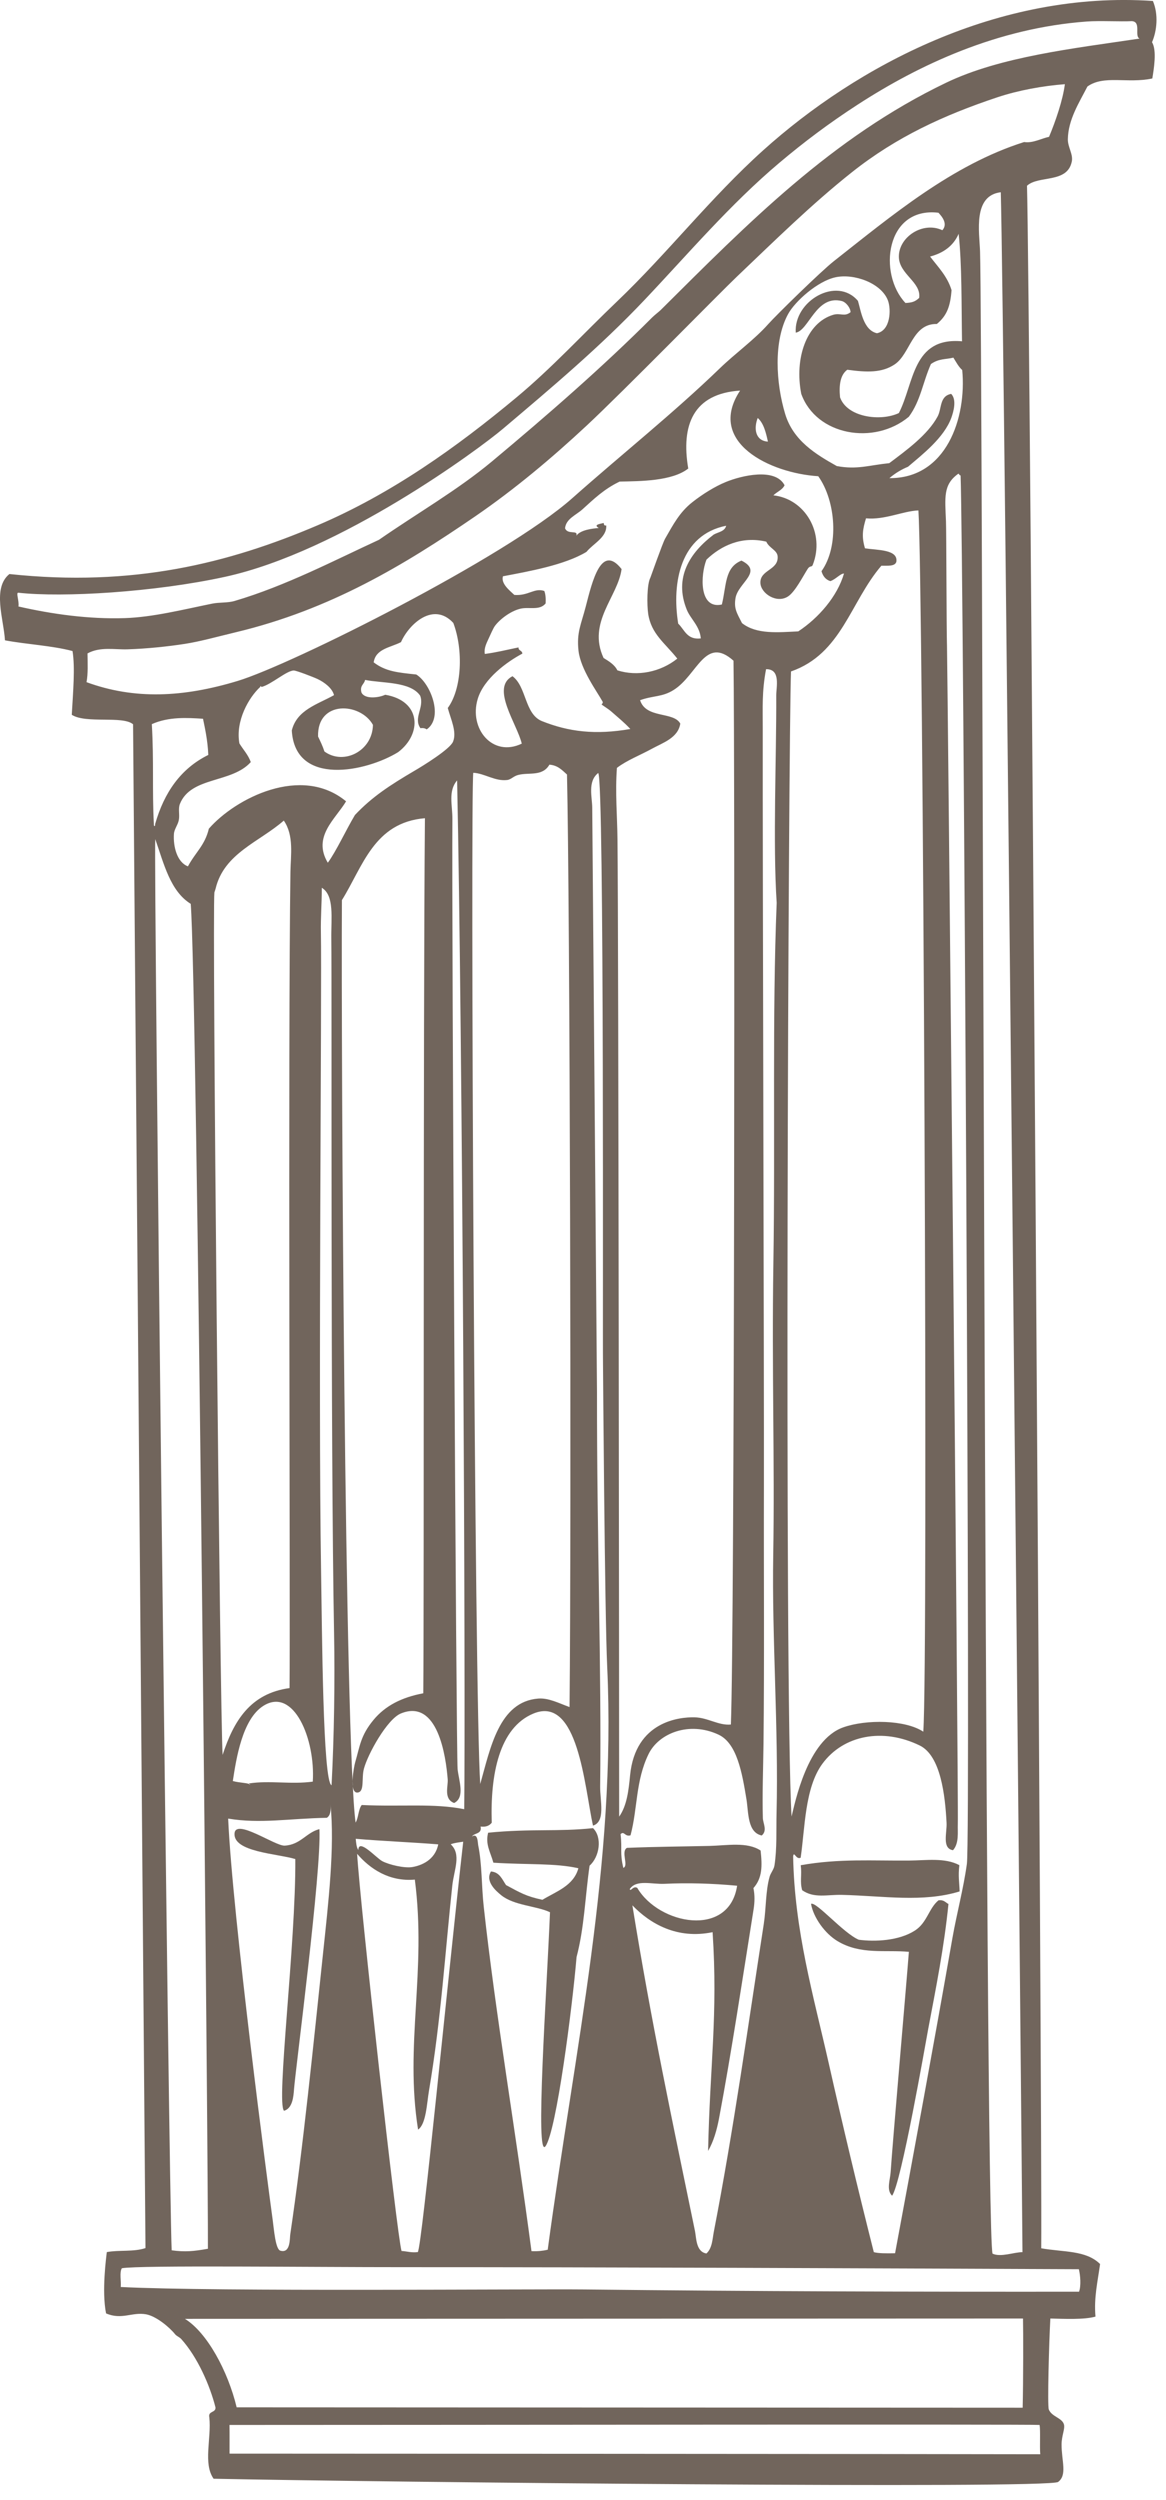 <svg width="56" height="120" viewBox="0 0 56 120" version="1.1" xmlns="http://www.w3.org/2000/svg" xmlns:xlink="http://www.w3.org/1999/xlink">
<g id="Canvas" fill="none">
<g id="Logo">
<g id="Vector">
<path fill-rule="evenodd" clip-rule="evenodd" d="M 6.391 34.765C 5.892 34.341 4.125 34.747 3.447 34.309C 3.508 33.237 3.613 32.036 3.483 31.249C 2.49 30.987 1.295 30.932 0.238 30.735C 0.182 29.735 -0.382 28.224 0.452 27.553C 6.402 28.187 10.979 27.036 15.255 25.213C 18.8 23.702 21.927 21.471 24.805 19.075C 26.504 17.662 28.01 16.02 29.628 14.476C 32.066 12.15 34.122 9.492 36.649 7.219C 41.159 3.16 47.961 -0.459 55.371 0.047C 55.646 0.697 55.563 1.486 55.328 2.028C 55.572 2.412 55.411 3.345 55.343 3.767C 54.148 4.022 53.015 3.587 52.226 4.153C 51.826 4.933 51.303 5.737 51.286 6.68C 51.28 7.065 51.551 7.404 51.475 7.759C 51.256 8.813 49.885 8.403 49.324 8.916C 49.47 13.96 50.06 102.455 50.008 107.915C 51.087 108.107 52.154 108 52.834 108.671C 52.716 109.537 52.534 110.274 52.613 111.194C 52.065 111.35 51.102 111.301 50.446 111.286C 50.384 112.395 50.299 115.468 50.371 115.651C 50.507 116 51.006 116.051 51.098 116.366C 51.16 116.579 50.986 116.909 50.985 117.327C 50.981 118.121 51.268 118.792 50.82 119.13C 50.364 119.47 17.887 119.138 10.258 118.976C 9.746 118.247 10.159 117.038 10.054 116.039C 9.98 115.707 10.363 115.827 10.35 115.556C 10.081 114.494 9.488 113.14 8.703 112.269C 8.617 112.175 8.487 112.138 8.402 112.033C 8.158 111.726 7.514 111.174 7.014 111.084C 6.343 110.965 5.844 111.365 5.094 111.04C 4.876 109.963 5.109 108.299 5.129 108.098C 5.711 107.987 6.424 108.096 6.987 107.905L 6.391 34.765ZM 54.359 1.015C 53.82 1.045 52.838 0.986 52.199 1.033C 47.907 1.346 44.155 3.101 41.192 5.022C 39.835 5.901 38.622 6.81 37.433 7.813C 35.064 9.81 33.054 12.182 30.946 14.406C 28.824 16.645 26.488 18.608 24.156 20.581C 22.986 21.571 16.35 26.478 10.809 27.687C 7.415 28.427 3.017 28.687 0.881 28.45C 0.753 28.436 0.929 28.848 0.886 29.11C 2.516 29.482 4.273 29.724 5.99 29.669C 7.341 29.625 8.789 29.258 10.185 28.975C 10.543 28.902 10.926 28.945 11.264 28.846C 13.725 28.123 16.108 26.872 18.2 25.91C 20.035 24.636 21.978 23.525 23.631 22.145C 26.269 19.943 28.943 17.619 31.316 15.243C 31.446 15.113 31.652 14.96 31.733 14.879C 35.901 10.739 39.943 6.606 45.445 3.968C 48.065 2.711 51.593 2.321 54.728 1.852C 54.468 1.727 54.826 1.045 54.359 1.015ZM 47.907 4.668C 45.326 5.528 43.05 6.574 40.918 8.265C 38.98 9.801 37.195 11.562 35.379 13.29C 34.599 14.031 29.895 18.827 28.176 20.428C 26.519 21.972 24.725 23.481 22.812 24.792C 19.386 27.139 15.857 29.263 11.336 30.345C 10.418 30.565 9.61 30.792 8.881 30.905C 8.07 31.031 7.046 31.139 6.123 31.167C 5.507 31.188 4.815 31.029 4.203 31.363C 4.208 31.843 4.233 32.345 4.155 32.743C 6.466 33.59 8.813 33.472 11.415 32.684C 14.017 31.896 24.292 26.748 27.483 23.914C 29.857 21.807 32.332 19.842 34.574 17.676C 35.321 16.954 36.228 16.309 36.896 15.557C 37.288 15.117 39.43 13.02 40.052 12.532C 42.802 10.371 45.722 7.911 49.186 6.818C 49.611 6.882 50.015 6.642 50.383 6.568C 50.695 5.823 51.047 4.801 51.143 4.041C 50.086 4.121 48.901 4.337 47.907 4.668ZM 47.069 12.055C 47.199 15.813 47.288 106.855 47.669 108.173C 48.074 108.358 48.702 108.097 49.107 108.101C 49.086 104.997 48.228 14.807 48.065 9.227C 46.723 9.388 47.035 11.13 47.069 12.055ZM 43.488 14.544C 43.781 14.525 43.932 14.497 44.146 14.299C 44.251 13.535 43.18 13.166 43.17 12.326C 43.157 11.384 44.313 10.609 45.259 11.05C 45.531 10.748 45.251 10.403 45.071 10.211C 42.526 9.915 42.165 13.151 43.488 14.544ZM 44.67 12.314C 45.05 12.815 45.493 13.251 45.701 13.926C 45.643 14.678 45.491 15.144 44.994 15.551C 43.806 15.528 43.723 16.983 42.971 17.489C 42.355 17.902 41.637 17.876 40.694 17.747C 40.369 17.983 40.285 18.456 40.345 19.07C 40.685 20.037 42.301 20.24 43.17 19.826C 43.906 18.408 43.807 16.168 46.203 16.382C 46.174 14.632 46.203 12.706 46.041 11.223C 45.794 11.794 45.321 12.142 44.67 12.314ZM 42.648 14.431C 42.336 13.587 41.013 13.113 40.117 13.311C 39.265 13.5 38.191 14.455 37.853 15.07C 37.138 16.37 37.267 18.402 37.71 19.87C 38.1 21.158 39.187 21.808 40.19 22.371C 41.171 22.551 41.72 22.332 42.71 22.231C 43.532 21.613 44.554 20.874 45.031 19.991C 45.238 19.61 45.112 19.014 45.683 18.906C 45.959 19.185 45.793 19.767 45.693 20.046C 45.34 21.015 44.297 21.817 43.61 22.403C 43.314 22.527 43.016 22.694 42.715 22.95C 45.447 22.971 46.432 20.067 46.213 17.761C 46.033 17.601 45.919 17.375 45.788 17.166C 45.425 17.259 45.099 17.2 44.71 17.474C 44.32 18.349 44.216 19.238 43.65 20.003C 41.984 21.392 39.202 20.906 38.482 18.905C 38.151 17.204 38.724 15.502 40.011 15.112C 40.365 15.005 40.553 15.222 40.849 14.985C 40.851 14.79 40.638 14.502 40.426 14.449C 39.197 14.139 38.838 15.878 38.217 15.967C 38.119 14.444 40.186 13.242 41.205 14.442C 41.349 14.924 41.463 15.843 42.116 15.995C 42.772 15.864 42.805 14.859 42.648 14.431ZM 29.367 34.159C 29.193 34.005 28.929 33.859 28.885 33.803C 28.899 33.821 28.971 33.732 28.944 33.683C 28.679 33.2 27.882 32.129 27.784 31.232C 27.688 30.355 27.909 29.972 28.128 29.129C 28.45 27.874 28.88 26.079 29.853 27.315C 29.681 28.64 28.193 29.866 28.988 31.582C 29.247 31.742 29.511 31.897 29.652 32.176C 30.613 32.481 31.719 32.26 32.529 31.613C 31.938 30.867 31.275 30.432 31.131 29.465C 31.07 29.051 31.065 28.05 31.237 27.724C 31.246 27.707 31.826 26.059 31.942 25.858C 32.334 25.175 32.638 24.589 33.247 24.108C 33.727 23.728 34.336 23.348 34.859 23.135C 35.613 22.826 37.237 22.437 37.681 23.292C 37.572 23.521 37.314 23.605 37.144 23.776C 38.663 23.942 39.639 25.59 39.032 27.121C 38.988 27.233 38.901 27.137 38.794 27.302C 38.56 27.667 38.187 28.409 37.845 28.63C 37.299 28.984 36.538 28.484 36.52 27.981C 36.494 27.346 37.388 27.374 37.349 26.715C 37.331 26.403 36.943 26.316 36.803 25.999C 35.614 25.72 34.63 26.191 33.93 26.862C 33.641 27.593 33.562 29.259 34.669 29.016C 34.894 28.106 34.794 27.238 35.61 26.908C 36.679 27.439 35.445 27.974 35.324 28.711C 35.244 29.209 35.381 29.407 35.636 29.908C 36.339 30.465 37.39 30.347 38.338 30.306C 39.317 29.662 40.217 28.623 40.535 27.529C 40.365 27.524 40.139 27.807 39.879 27.894C 39.652 27.822 39.522 27.653 39.454 27.417C 40.314 26.215 40.14 24.033 39.298 22.858C 36.999 22.716 33.905 21.232 35.545 18.748C 33.292 18.894 32.702 20.407 33.055 22.489C 32.28 23.1 30.737 23.096 29.76 23.115C 29.007 23.476 28.522 23.953 27.971 24.45C 27.663 24.727 27.181 24.902 27.138 25.357C 27.266 25.687 27.777 25.414 27.681 25.713C 27.883 25.428 28.472 25.366 28.758 25.344C 28.502 25.191 28.761 25.156 28.995 25.102C 29.003 25.175 29.015 25.244 29.116 25.221C 29.157 25.789 28.49 26.09 28.167 26.489C 27.12 27.123 25.383 27.428 24.155 27.661C 24.05 28.012 24.476 28.343 24.703 28.556C 25.385 28.607 25.655 28.205 26.141 28.365C 26.205 28.522 26.216 28.733 26.205 28.964C 25.92 29.316 25.414 29.122 25.008 29.214C 24.51 29.327 23.975 29.75 23.756 30.064C 23.687 30.161 23.544 30.485 23.46 30.667C 23.36 30.885 23.236 31.129 23.285 31.389C 23.875 31.31 24.27 31.204 24.903 31.075C 24.894 31.245 25.085 31.214 25.086 31.374C 24.361 31.758 23.238 32.565 22.943 33.551C 22.515 34.974 23.655 36.365 25.059 35.694C 24.842 34.762 23.547 33.006 24.613 32.457C 25.292 32.96 25.19 34.252 26.011 34.606C 27.316 35.13 28.601 35.281 30.274 34.991C 29.97 34.666 29.695 34.449 29.367 34.159ZM 36.881 21.198C 36.784 20.751 36.677 20.317 36.392 20.062C 36.202 20.534 36.253 21.155 36.881 21.198ZM 45.433 25.029C 45.454 25.576 45.457 30.271 45.482 31.028C 45.503 31.69 46.044 86.356 46.001 87.546C 45.986 87.933 46.072 88.468 45.771 88.808C 45.228 88.724 45.487 87.968 45.461 87.491C 45.393 86.191 45.184 84.274 44.171 83.781C 42.398 82.918 40.508 83.284 39.497 84.659C 38.648 85.814 38.663 87.758 38.454 89.168C 38.228 89.284 38.128 88.807 38.093 89.111C 38.156 92.661 39.074 95.812 39.794 98.998C 40.49 102.084 41.168 104.934 41.967 108.1C 42.18 108.161 42.56 108.162 42.988 108.153C 43.909 103.198 44.842 98.164 45.745 93.01C 45.952 91.836 46.269 90.674 46.437 89.463C 46.629 88.086 46.268 26.415 46.136 22.864C 46.133 22.827 46.127 22.793 46.075 22.804C 46.071 22.767 46.066 22.733 46.015 22.745C 45.291 23.268 45.388 23.873 45.433 25.029ZM 44.109 24.499C 43.366 24.53 42.482 24.966 41.592 24.879C 41.431 25.406 41.375 25.756 41.543 26.32C 42.143 26.41 43.145 26.368 43.049 26.968C 42.978 27.195 42.627 27.149 42.33 27.154C 40.83 28.905 40.426 31.381 37.99 32.229C 37.869 35.212 37.665 81.068 38.016 87.191C 38.181 86.545 38.766 83.523 40.501 82.91C 41.605 82.519 43.484 82.546 44.343 83.119C 44.585 79.844 44.337 28.046 44.109 24.499ZM 32.572 29.933C 32.881 30.226 32.988 30.719 33.657 30.644C 33.613 30.056 33.17 29.716 32.986 29.27C 32.355 27.717 33.135 26.527 34.278 25.659C 34.495 25.537 34.812 25.51 34.875 25.235C 32.687 25.671 32.253 27.942 32.572 29.933ZM 15.253 32.593C 15.048 32.496 14.225 32.181 14.109 32.183C 13.766 32.187 13.033 32.854 12.555 32.976C 12.555 32.942 12.506 32.908 12.495 32.976C 11.952 33.474 11.301 34.6 11.498 35.684C 11.681 35.981 11.917 36.226 12.045 36.579C 11.128 37.602 9.172 37.264 8.641 38.587C 8.546 38.825 8.641 39.102 8.587 39.368C 8.539 39.606 8.366 39.804 8.353 40.03C 8.313 40.641 8.507 41.39 9.026 41.584C 9.4 40.89 9.835 40.585 10.031 39.776C 11.304 38.317 14.475 36.689 16.621 38.463C 16.118 39.31 14.992 40.156 15.744 41.41C 16.15 40.856 16.613 39.845 17.047 39.119C 17.865 38.25 18.733 37.685 19.908 36.995C 20.312 36.76 21.608 35.963 21.758 35.6C 21.95 35.134 21.655 34.535 21.505 33.983C 22.187 33.059 22.257 31.191 21.772 29.901C 20.819 28.867 19.648 29.945 19.259 30.821C 18.759 31.083 18.045 31.134 17.947 31.792C 18.519 32.23 19.101 32.281 19.992 32.375C 20.686 32.802 21.315 34.447 20.493 35.011C 20.424 34.961 20.333 34.933 20.193 34.953C 19.839 34.455 20.392 33.957 20.18 33.393C 19.709 32.701 18.351 32.802 17.534 32.635C 17.493 32.853 17.272 32.894 17.359 33.236C 17.513 33.574 18.187 33.496 18.501 33.347C 20.243 33.642 20.271 35.234 19.122 36.102C 17.599 37.042 14.171 37.769 14.014 35.063C 14.257 34.072 15.243 33.813 16.041 33.367C 15.962 33.036 15.587 32.752 15.253 32.593ZM 32.358 33.115C 31.798 33.468 31.399 33.375 30.742 33.608C 31.024 34.506 32.355 34.141 32.673 34.733C 32.564 35.424 31.835 35.65 31.302 35.943C 30.74 36.252 30.108 36.491 29.629 36.858C 29.541 38.051 29.646 39.184 29.656 40.277C 29.709 45.06 29.734 82.613 29.737 87.197C 30.113 86.661 30.192 85.926 30.261 85.214C 30.516 82.607 32.659 82.412 33.359 82.429C 34.002 82.444 34.512 82.831 35.102 82.775C 35.278 78.397 35.298 36.508 35.228 31.713C 33.865 30.495 33.499 32.396 32.358 33.115ZM 36.633 34.94C 36.624 41.741 36.7 66.293 36.689 71.361C 36.678 75.396 36.714 79.762 36.669 83.721C 36.654 84.911 36.606 86.113 36.638 87.262C 36.646 87.527 36.867 87.861 36.585 88.102C 35.894 87.956 35.953 87.006 35.851 86.368C 35.639 85.069 35.389 83.669 34.505 83.259C 33.1 82.607 31.642 83.191 31.152 84.187C 30.521 85.472 30.628 86.802 30.283 88.093C 30.013 88.179 29.982 87.864 29.804 88.037C 29.891 88.777 29.761 88.915 29.937 89.657C 30.208 89.55 29.807 88.882 30.109 88.695C 31.533 88.637 32.68 88.633 34.069 88.602C 34.913 88.583 35.883 88.393 36.53 88.823C 36.613 89.568 36.613 90.147 36.185 90.626C 36.256 90.96 36.247 91.306 36.193 91.644C 35.661 94.992 35.118 98.582 34.534 101.679C 34.431 102.224 34.277 102.778 34.008 103.243C 34.092 99.16 34.485 96.72 34.224 92.742C 32.517 93.095 31.22 92.335 30.372 91.454C 31.286 97.102 32.293 101.823 33.379 107.091C 33.445 107.418 33.424 108.083 33.927 108.164C 34.207 107.918 34.219 107.459 34.279 107.142C 35.237 102.209 35.941 97.134 36.68 92.363C 36.8 91.586 36.766 90.772 36.962 90.08C 37.013 89.898 37.166 89.733 37.196 89.538C 37.322 88.721 37.276 87.835 37.296 87.017C 37.395 83.043 37.069 78.585 37.136 74.659C 37.212 70.16 37.064 65.777 37.143 60.678C 37.236 54.741 37.083 48.714 37.302 43.336C 37.115 40.481 37.293 36.363 37.281 33.376C 37.279 32.983 37.507 32.107 36.792 32.12C 36.587 33.211 36.635 33.965 36.633 34.94ZM 15.276 35.353C 15.387 35.583 15.499 35.813 15.582 36.071C 16.51 36.746 17.892 36.046 17.911 34.792C 17.31 33.712 15.227 33.598 15.276 35.353ZM 7.39 39.558C 7.377 39.659 7.459 39.706 7.45 39.557C 7.882 38.037 8.686 36.885 10.004 36.236C 9.974 35.507 9.826 34.877 9.75 34.499C 8.989 34.452 8.108 34.394 7.292 34.758C 7.396 36.554 7.304 37.906 7.39 39.558ZM 27.231 37.176C 26.999 36.97 26.794 36.734 26.387 36.703C 26.049 37.283 25.415 37.062 24.891 37.196C 24.65 37.257 24.554 37.417 24.353 37.44C 23.769 37.508 23.27 37.118 22.73 37.093C 22.591 38.208 22.792 81.609 23.064 85.632C 23.548 83.927 23.96 81.675 25.851 81.529C 26.35 81.491 26.829 81.747 27.354 81.937C 27.447 72.772 27.371 43.31 27.231 37.176ZM 28.672 66.805C 28.665 73.857 28.892 80.149 28.824 85.764C 28.817 86.432 29.095 87.444 28.479 87.627C 28.069 85.746 27.766 81.356 25.615 82.25C 23.972 82.934 23.543 85.178 23.618 87.487C 23.513 87.62 23.358 87.706 23.081 87.672C 23.16 88.047 22.776 87.967 22.664 88.154C 22.953 87.958 22.941 88.442 22.967 88.571C 23.155 89.496 23.123 90.522 23.232 91.511C 23.805 96.728 24.764 102.269 25.526 108.052C 25.824 108.067 26.076 108.037 26.305 107.985C 27.614 98.259 29.6 89.441 29.162 80.004C 29.043 77.443 28.96 65.363 28.96 65.363C 28.939 64.718 29.031 37.362 28.731 37.103C 28.208 37.51 28.445 38.272 28.444 38.786L 28.672 66.805ZM 21.954 37.459C 21.512 37.974 21.734 38.648 21.728 39.322C 21.689 43.805 21.913 84.303 21.978 84.921C 22.038 85.478 22.347 86.272 21.811 86.542C 21.295 86.349 21.528 85.738 21.502 85.405C 21.416 84.305 21.025 81.524 19.257 82.243C 18.588 82.514 17.657 84.214 17.478 84.897C 17.354 85.364 17.519 85.988 17.187 86.039C 16.738 86.111 17.007 84.763 17.055 84.601C 17.284 83.826 17.308 83.316 17.939 82.554C 18.508 81.866 19.299 81.47 20.329 81.275C 20.372 77.017 20.321 49.029 20.408 39.273C 17.958 39.48 17.432 41.583 16.421 43.205C 16.38 50.67 16.561 83.766 17.079 87.482C 17.221 87.244 17.206 86.851 17.372 86.638C 19.304 86.728 20.829 86.546 22.295 86.839C 22.364 81.202 22.211 49.572 21.954 37.459ZM 10.355 42.654C 10.342 42.706 10.297 42.83 10.297 42.834C 10.185 43.848 10.571 82.454 10.692 84.232C 11.215 82.624 12.01 81.283 13.906 81.026C 13.945 77.358 13.829 49.948 13.949 41.845C 13.961 41.058 14.126 40.102 13.63 39.387C 12.466 40.409 10.758 40.953 10.355 42.654ZM 8.245 108.012C 8.887 108.098 9.293 108.061 9.985 107.938C 10.013 105.083 9.464 46.973 9.16 43.384C 8.176 42.772 7.874 41.466 7.457 40.277C 7.375 41.169 8.111 104.986 8.245 108.012ZM 15.412 44.773C 15.465 47.299 15.28 66.951 15.42 75.374C 15.469 78.289 15.503 85.533 15.924 85.69C 16.048 83.336 16.087 80.651 16.045 78.428C 15.873 69.204 15.943 47.567 15.912 45.067C 15.899 44.053 16.07 42.987 15.455 42.612C 15.457 43.386 15.397 44.031 15.412 44.773ZM 12.024 85.661C 11.987 85.658 11.954 85.653 11.963 85.602C 12.951 85.449 13.978 85.66 15.022 85.516C 15.151 83.483 14.111 80.963 12.653 81.876C 11.635 82.514 11.345 84.42 11.182 85.488C 11.521 85.581 11.937 85.571 12.024 85.661ZM 15.697 87.252C 13.876 87.285 12.502 87.548 10.958 87.29C 11.165 91.959 12.878 104.964 13.094 106.533C 13.16 107.018 13.229 107.964 13.466 108.03C 13.959 108.171 13.91 107.443 13.94 107.247C 14.558 103.097 15.064 98.015 15.511 93.793C 15.772 91.323 16.082 88.677 15.872 86.591C 15.9 86.895 15.87 87.145 15.697 87.252ZM 17.085 88.26C 17.105 88.461 17.118 88.67 17.21 88.799C 17.22 88.219 18.068 89.176 18.354 89.33C 18.693 89.512 19.434 89.678 19.797 89.617C 20.217 89.549 20.896 89.292 21.047 88.527C 19.818 88.428 18.346 88.369 17.085 88.26ZM 19.285 108.044C 19.551 108.058 19.751 108.136 20.066 108.097C 20.262 107.871 21.527 94.769 22.247 88.4C 22.245 88.402 21.783 88.456 21.647 88.524C 22.17 89.009 21.806 89.741 21.723 90.503C 21.389 93.589 21.181 96.953 20.603 100.351C 20.497 100.974 20.467 101.958 20.079 102.218C 19.427 98.125 20.497 94.642 19.923 90.218C 18.687 90.328 17.764 89.695 17.152 88.981C 17.286 91.318 19.079 107.407 19.285 108.044ZM 31.923 90.421C 31.295 90.451 30.56 90.198 30.244 90.675C 30.297 90.816 30.391 90.507 30.604 90.612C 31.638 92.381 35.016 93.034 35.402 90.513C 34.199 90.4 32.993 90.368 31.923 90.421ZM 5.852 108.873C 5.731 109.07 5.824 109.48 5.799 109.773C 10.423 110.006 25.4 109.862 28.061 109.891C 36.192 109.984 43.696 110.006 51.824 109.999C 51.928 109.713 51.886 109.211 51.815 108.92C 41.173 108.873 28.942 108.819 19.352 108.821C 15.036 108.824 6.694 108.719 5.852 108.873ZM 49.116 115.567C 49.147 114.223 49.147 111.958 49.132 111.286C 48.523 111.286 11.851 111.302 8.882 111.302C 9.944 111.958 10.945 113.8 11.366 115.548L 49.116 115.567ZM 11.022 116.395C 11.03 116.855 11.022 117.411 11.025 117.771C 11.913 117.77 44.913 117.786 49.96 117.801C 49.929 117.41 49.976 116.676 49.929 116.395C 49.715 116.356 21.334 116.395 11.022 116.395Z" fill="#71655C"/>
</g>
<g id="Vector_2">
<path fill-rule="evenodd" clip-rule="evenodd" d="M 5.08 -2.44141e-07C 5.537 0.447 5.392 1.378 4.915 1.802C 4.698 3.327 4.664 4.765 4.29 6.187C 4.081 8.653 3.327 14.492 2.805 15.259C 2.283 16.026 2.862 7.778 3.014 4.037C 2.37 3.732 1.283 3.72 0.666 3.216C 0.418 3.013 -0.109 2.562 0.178 2.08C 0.601 2.115 0.715 2.461 0.903 2.734C 1.604 3.109 1.854 3.268 2.649 3.44C 3.324 3.033 4.146 2.768 4.377 1.926C 3.273 1.674 1.934 1.764 0.295 1.659C 0.145 1.129 -0.099 0.776 0.043 0.219C 2.138 0.016 3.409 0.18 5.08 -2.44141e-07Z" transform="translate(23.401 87.748)" fill="#71655C"/>
</g>
<g id="Vector_3">
<path fill-rule="evenodd" clip-rule="evenodd" d="M 7.619 0.254C 7.554 0.786 7.619 1.073 7.631 1.514C 5.863 2.055 3.989 1.729 1.99 1.68C 1.27 1.661 0.645 1.859 0.069 1.456C -0.05 1.028 0.063 0.739 -5.37109e-06 0.256C 1.853 -0.073 3.468 0.049 5.219 0.032C 6.003 0.028 6.925 -0.12 7.619 0.254Z" transform="translate(38.457 89.272)" fill="#71655C"/>
</g>
<g id="Vector_4">
<path fill-rule="evenodd" clip-rule="evenodd" d="M 4.079 0.015C 4.186 2.003 2.936 11.49 2.859 12.504C 2.835 12.844 2.79 13.42 2.379 13.534C 1.992 13.167 2.951 5.513 2.921 1.451C 2.035 1.187 -0.052 1.114 0.001 0.227C 0.046 -0.523 1.945 0.829 2.406 0.807C 3.172 0.77 3.454 0.169 4.079 0.015Z" transform="translate(11.262 87.781)" fill="#71655C"/>
</g>
<g id="Vector_5">
<path fill-rule="evenodd" clip-rule="evenodd" d="M 6.601 0.183C 6.392 2.265 6.006 4.181 5.627 6.191C 5.495 6.902 4.332 13.601 3.894 14.185C 3.608 13.909 3.8 13.429 3.825 13.045C 3.915 11.657 4.551 4.402 4.7 2.478C 3.554 2.374 2.38 2.628 1.276 1.966C 0.668 1.603 0.117 0.836 -2.0752e-06 0.177C 0.236 0.04 1.563 1.593 2.294 1.898C 3.07 2.001 4.222 1.952 4.991 1.456C 5.575 1.081 5.654 0.394 6.119 0.008C 6.378 -0.034 6.456 0.109 6.601 0.183Z" transform="translate(38.951 91.207)" fill="#71655C"/>
</g>
</g>
</g>
</svg>

